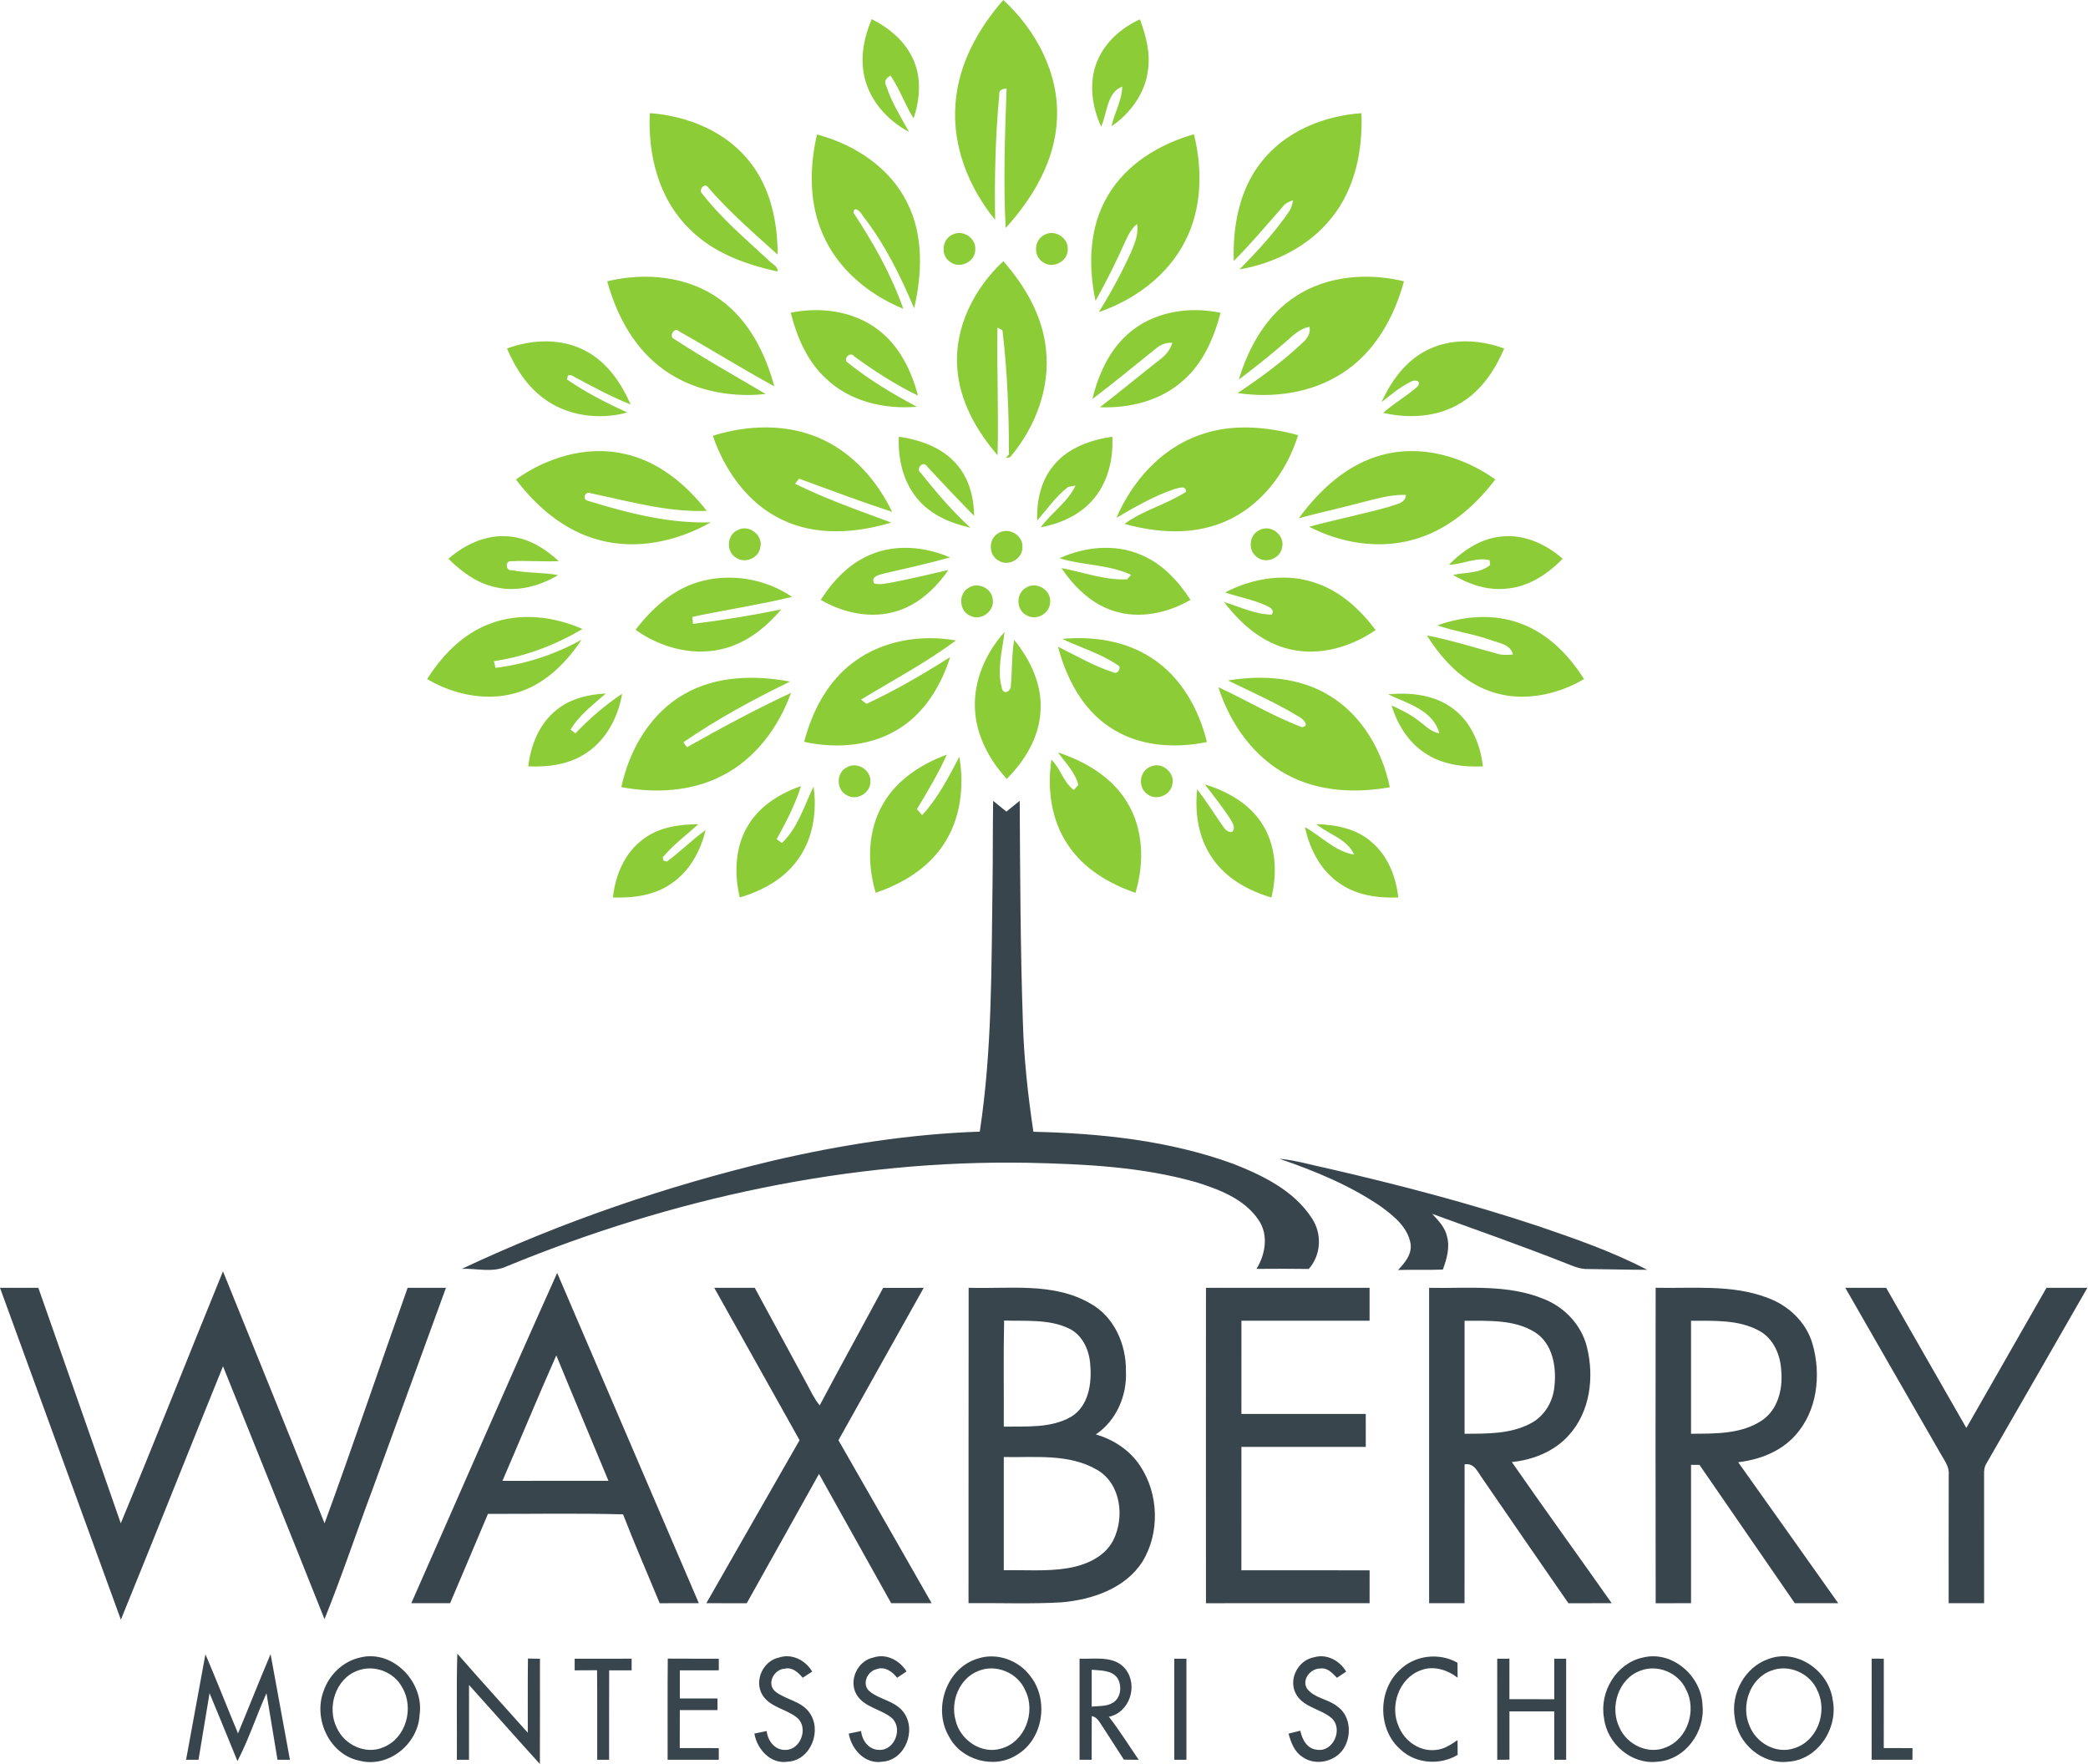 <?xml version="1.0" encoding="UTF-8" standalone="no"?><!DOCTYPE svg PUBLIC "-//W3C//DTD SVG 1.1//EN" "http://www.w3.org/Graphics/SVG/1.1/DTD/svg11.dtd"><svg width="100%" height="100%" viewBox="0 0 2862 2418" version="1.1" xmlns="http://www.w3.org/2000/svg" xmlns:xlink="http://www.w3.org/1999/xlink" xml:space="preserve" xmlns:serif="http://www.serif.com/" style="fill-rule:evenodd;clip-rule:evenodd;stroke-linejoin:round;stroke-miterlimit:2;"><path d="M1309.75,141.625c3.875,-53.292 30.792,-102.083 65.458,-141.625c44.792,41.25 76.542,100.417 73.542,162.5c-2.083,57.167 -32.75,108.708 -70.292,150.042c-3.333,-63.75 -1,-127.584 1.25,-191.334c-4.875,0.542 -10.875,1.834 -9.958,8.125c-5.417,57.167 -6.75,114.667 -5.708,172.084c-36.292,-44.417 -59.209,-101.834 -54.292,-159.792Zm-125.125,-37.292c-5.75,-26.333 -0.208,-53.666 10.25,-78.083c24.125,12.167 46.333,30.583 57.167,55.917c11.333,25.25 8.75,54.374 0.25,80.083c-12.125,-18.708 -18.834,-40.333 -31.709,-58.583c-5.25,2.833 -9.333,7.25 -6,13.583c7.25,22.625 20.042,42.917 31.459,63.583c-29.667,-15.708 -54.292,-43.166 -61.417,-76.5Zm318.833,-19.208c10.459,-26.667 33.25,-47 59.042,-58.583c8.125,21.958 14.458,45.5 11.083,69.125c-3.708,31.791 -23.958,59.666 -50,77.375c3.875,-18.417 14.334,-35.25 14.625,-54.375c-21.375,8.166 -20.416,36.666 -28.875,54.833c-12.625,-27.292 -17.166,-59.875 -5.875,-88.375Zm-612.75,69.958c52.167,3.75 105.375,25.459 137.834,67.834c27.833,35.541 37.375,81.791 37.375,126.083c-32.875,-29.667 -66.542,-58.792 -95.5,-92.375c-4.125,-6.875 -13.584,3.667 -8.292,8.333c26.333,34.209 59.625,62.25 91.083,91.542c4.125,5 13.5,8 12.5,15.583c-44.666,-9.75 -89.833,-26.167 -122.166,-59.916c-41,-40.709 -55.625,-100.792 -52.834,-157.084Zm837.417,67.917c32.5,-42.375 85.708,-64.292 138,-67.875c1.917,50.417 -8.542,103.625 -41.042,143.583c-30.875,38.792 -77.833,62.125 -126.083,70.542c24.208,-24.792 48.042,-50.208 67.625,-78.917c3.333,-4.666 4.667,-10.291 5.708,-15.833c-5.125,1.75 -10.291,3.792 -13.583,8.25c-22.208,25.292 -43.875,51.083 -67.625,75c-1.583,-47.083 7.417,-96.792 37,-134.75Zm-599.667,99.625c-19.583,-43.208 -19.125,-92.75 -8.625,-138.292c51.25,13.417 100.084,45.292 123.875,93.875c22.375,44.625 20.292,96.959 9.292,144.459c-18.875,-45.125 -40.875,-89.251 -71.167,-127.959c-2.041,-4.375 -11.583,-13.416 -11.958,-3.125c27.25,41.334 51.792,84.834 68.292,131.667c-46.834,-19.083 -88.959,-53.708 -109.709,-100.625Zm390.375,-55.042c25.375,-42.958 70.625,-70.25 117.709,-83.541c11.916,48.416 11.083,101.958 -12.292,146.916c-23.917,46.792 -69,80 -118.042,96.834c16.375,-26.459 31.25,-53.834 44.125,-82.167c5,-12.209 10.834,-25.167 8.084,-38.667c-6.959,6.084 -11.709,14.125 -15.334,22.5c-12.666,28.25 -26.333,56 -41.458,82.959c-10.25,-48.25 -8.917,-101.625 17.208,-144.834Zm-212.791,53.792c13.916,-6.917 31.916,5 30.708,20.583c0.417,17.084 -21.958,27.5 -34.917,16.625c-13.083,-9.041 -10.541,-31.333 4.209,-37.208Zm125.291,0.667c13.875,-8.209 33.334,3.583 32.167,19.75c0.417,16.5 -20.542,27.333 -33.833,17.583c-13.542,-8.125 -12.5,-30.417 1.666,-37.333Zm-119.208,182.291c-4.208,-55.458 23.208,-109.25 63.125,-146.333c29.958,33.958 54,75.333 58.5,121.167c5.75,52.625 -14.417,105.583 -47.833,145.791c-1.584,2.584 -4.459,2.417 -7.042,2.375l4.042,-4.458c0.083,-56.792 -2.167,-113.792 -8.834,-170.167c-1.708,-0.958 -5.166,-2.833 -6.875,-3.791c-1,58.333 1.75,116.75 0.125,175.083c-28.958,-33.667 -52.25,-74.542 -55.208,-119.667Zm-479.792,-118.791c51.875,-12.584 110.5,-7.25 154.5,24.833c39.334,28.125 62.167,73.417 74.459,119.125c-44.25,-24.25 -87.167,-50.875 -131.042,-75.792c-5.667,-5.875 -14.042,7.709 -6.417,10.792c40.875,26.75 83.625,50.583 125.625,75.542c-51.041,5.541 -105.5,-5.709 -146.125,-38.292c-36.625,-28.833 -58.833,-72 -71,-116.208Zm944.792,19.875c43.25,-27.792 98.167,-31.709 147.25,-19.875c-13.5,50 -40.833,98.75 -85.75,126.708c-41.792,26.708 -93.75,33.666 -142.208,26.458c31.75,-21.041 62.5,-43.833 90.25,-70c5.708,-5.375 9.833,-12.5 8.333,-20.666c-14.708,2.25 -24.667,13.875 -35.417,22.916c-20,17.084 -40.583,33.5 -61.541,49.334c13.458,-45.084 38.416,-89.209 79.083,-114.875Zm-693.292,23.125c40.709,-8.167 86,-2.459 119.625,23.291c29.042,21.792 45.834,55.917 54.792,90.375c-30.875,-15.042 -59.833,-33.583 -87.5,-53.833c-5.458,-7.75 -16.25,4.667 -8.583,8.792c29.291,23.458 61.583,42.875 94.708,60.333c-44.25,3.833 -91.75,-7.125 -124.542,-38.458c-25.875,-23.709 -40.041,-57.042 -48.5,-90.5Zm462.334,29.166c33.916,-30.416 83.291,-38.291 126.875,-28.958c-9.125,34.292 -23.709,68.625 -50.917,92.417c-30.792,28.083 -73.708,38.583 -114.542,37.041c27.667,-21.291 54.5,-43.625 82.042,-65.166c7.875,-5.834 14.542,-13.459 17.25,-23.125c-8.792,-0.917 -16.75,2.875 -23.25,8.416c-28.625,23.084 -57.042,46.459 -86.375,68.667c8.25,-33.208 22.667,-66.333 48.917,-89.292Zm-851.209,19.959c34.75,-12.834 75.375,-14.417 108.542,3.75c28.875,15.416 48.083,43.666 60.917,73c-28.292,-11.334 -55,-26 -81.75,-40.334l-4.167,0.417l-1.337,5.583c25.962,17.917 54.17,32.375 82.879,45.292c-39.125,10.667 -83.834,4.792 -116.292,-20.417c-22.542,-17.041 -37.833,-41.625 -48.792,-67.291Zm1260.71,2.458c32.75,-16.875 72.166,-14.958 106.083,-2.458c-12.458,29.291 -31,57.416 -58.75,74.208c-31.625,19.875 -71.292,22.25 -107,14c14.917,-13.417 32.667,-23.208 47.542,-36.542c5.083,-8.833 -5.875,-9.208 -10.917,-5.5c-14.292,7.042 -26.375,17.625 -38.875,27.25c13.042,-28.916 32.917,-56.416 61.917,-70.958Zm-978.625,117.167c48.708,-15.375 103.875,-16.917 150.791,5.291c42.542,19.875 74.875,57.125 94.959,98.959c-42.875,-13.996 -85.125,-29.917 -127.459,-45.459c-1.416,1.709 -4.208,5.167 -5.625,6.917c42.459,21.042 87.5,36.75 131.917,53.25c-48.25,14.5 -102.667,18.667 -149.25,-3.75c-47.042,-21.958 -78.792,-67.208 -95.333,-115.208Zm666.833,-0.875c43.5,-16 91.417,-11.917 135.375,-0c-15.625,50.75 -50.833,97.629 -100.625,118.625c-43.375,18.708 -92.708,15.5 -137.25,3.004c25.75,-18.879 57.667,-26.584 84.292,-43.921c0.083,-9.792 -10.959,-4.958 -16.584,-3.542c-27.875,9.459 -53.458,24.417 -78.791,39.129c21.625,-50.17 61.125,-94.795 113.583,-113.295Zm-411.833,2.125c29.083,4.333 59.166,14.625 78.916,37.541c17.292,19.292 23.917,45.625 24.292,71.004c-22.083,-22.295 -43.583,-45.17 -64.875,-68.17c-4.75,-8.25 -15.75,3.708 -8.583,8.916c21.25,26.5 43.208,52.667 68.458,75.5c-27.75,-6.329 -55.833,-18.042 -73.833,-41.041c-19.042,-23.292 -25.667,-54.25 -24.375,-83.75Zm213.583,37.708c19.708,-23.042 49.833,-33.333 79,-37.75c1.625,31.5 -6.417,64.792 -28.292,88.375c-18,20.042 -43.875,30.833 -69.833,36c14.542,-20.246 37.167,-34.458 47.708,-57.417c-2.5,0.5 -7.541,1.459 -10.041,1.917c-16.667,12.75 -28.709,30.375 -42.459,46c-1.083,-27.333 5.375,-56.208 23.917,-77.125Zm-738.458,20.917c42.371,-30.25 96.958,-46.834 148.666,-35.125c46.167,10 84.417,41.583 112.875,78.166c-54.083,2.125 -106.416,-13.25 -158.791,-24.083c-8.042,-3.667 -12.75,8.625 -3.917,10.333c54.417,16.792 110.708,31.25 168.167,29.504c-46.25,26.33 -102.625,38.455 -154.625,23.746c-46.167,-12.579 -84.046,-45.041 -112.375,-82.541Zm1187.58,-33.667c53.333,-14.417 110.792,2.167 154.833,33.625c-28.375,37.5 -66.25,70.083 -112.416,82.583c-47.542,13.292 -99.334,4.75 -142.709,-17.708c36.542,-9.996 73.792,-17.246 110.292,-27.583c8.625,-3.334 21.542,-4.288 22.458,-16.042c-20.041,-0.875 -39.416,5.004 -58.666,9.671c-29.25,8.037 -58.959,14.287 -88.209,22.246c28.459,-39.084 66.542,-74.25 114.417,-86.792Zm-883.792,103.167c15.375,-8.75 35.834,7.125 31.042,24.208c-2.583,14.708 -21.917,22.167 -33.792,13.083c-13.291,-8.458 -11.75,-30.916 2.75,-37.291Zm715.875,-0.33c15.042,-7.837 34.459,7.038 30.584,23.58c-2.042,16.166 -24,23.875 -35.709,12.625c-11.833,-9.417 -8.958,-30.5 5.125,-36.205Zm-357.833,4.205c13.75,-8.459 33.583,3.208 32.375,19.416c0.625,15.625 -18.5,26.875 -31.875,18.834c-15,-7 -15.25,-30.834 -0.5,-38.25Zm-754.333,35.333c22.541,-19.792 52.208,-33.5 82.75,-30.625c26.25,1.958 49.583,16.375 68.5,33.875c-21.875,0.958 -43.75,-0.958 -65.542,0.125c-8.667,-0.667 -6.958,14.125 1.292,12.292c20.875,4.166 42.458,2.791 63.333,6.75c-25.337,15.083 -55.875,23.416 -85.208,16.708c-25.459,-5.25 -47.042,-21.083 -65.125,-39.125Zm1371.29,8.25c19.584,-20 44.667,-36.625 73.25,-38.875c30.5,-2.917 60.209,10.75 82.709,30.583c-20.667,21.417 -47.542,38.917 -77.917,41.084c-25.542,2.458 -50.667,-5.917 -72.333,-18.875c16.833,-3.75 36.875,-1.875 50.833,-13.542c-0.167,-1.667 -0.542,-5 -0.708,-6.667c-18,-4.583 -37.209,5.834 -55.834,6.292Zm-792.75,-13.875c34.75,-14.875 74.959,-10.917 109.042,3.792c-29.417,8.208 -59.25,14.833 -89.042,21.708c-6.833,2.042 -20.375,3.708 -15.041,13.917c8.083,2.291 16.416,-0.042 24.5,-1.292c25.958,-5.042 51.625,-11.208 77.375,-17.083c-17.25,24.625 -40.334,46.75 -69.584,55.958c-35.208,11.625 -74.083,3.167 -105.5,-15c16.75,-26.125 39.084,-50 68.25,-62Zm259,4.917c34.417,-15.709 75.5,-20.042 110.959,-5.042c29.333,11.917 51.708,35.917 68.625,62.042c-31.459,18.333 -70.542,26.75 -105.792,15.041c-30.208,-9.625 -53.667,-32.875 -71.125,-58.541c29.875,5.458 59.417,16.916 90.042,15.375c1.375,-1.542 4.083,-4.625 5.458,-6.167c-30.708,-14.333 -66,-12.792 -98.167,-22.708Zm-494.416,32.416c42.625,-12.541 91.291,-4.583 127.833,20.542c-45.125,10.917 -91.167,17.75 -136.458,27.417c0.166,2.416 0.416,7.208 0.541,9.625c40.625,-5.084 81.042,-11.667 121.167,-19.834c-19.792,23.167 -44.333,43.417 -73.917,52.334c-42.75,13.208 -90.125,1.166 -125.833,-24.417c22.292,-29.042 50.833,-55.167 86.667,-65.667Zm721.541,14.459c38.25,-20.042 84.834,-27.5 126.084,-12.292c33.041,11.583 59.458,36.292 80.166,63.833c-33.75,23.25 -76.708,35.875 -117.416,26.375c-37.292,-8.5 -67.625,-34.708 -90.125,-64.625c21.541,6.25 42.333,16.959 65.208,17.084c4.708,-7.167 -4.083,-10.667 -8.875,-12.959c-17.708,-7.791 -36.833,-11.25 -55.042,-17.416Zm-351.958,-6.167c12.417,-8.667 31.75,0.042 33.292,15.167c3.166,16.125 -15.459,30.5 -30.209,23.166c-15.708,-5.833 -17.583,-30 -3.083,-38.333Zm79.25,-0.458c13.958,-9 34.208,3.208 32.792,19.75c-0.042,15.375 -18.542,26.125 -31.875,18.375c-14.959,-6.875 -15.459,-30.5 -0.917,-38.125Zm-734.917,49.458c40.959,-15.667 87.292,-10.125 126.792,7.292c-37.417,21.916 -78.5,37.791 -121.542,44.041c0.584,2.334 1.709,6.917 2.292,9.209c41.333,-5.209 81.496,-18.375 117.917,-38.584c-20.167,30.292 -47.129,57.959 -82.125,70.417c-42.792,15.625 -91.125,6.125 -129.584,-16.458c20.75,-32.709 49.209,-62.292 86.25,-75.917Zm1298.54,2.292c36.5,-13.167 77.833,-16.417 114.625,-2.334c37.042,13.625 65.667,43.209 86.375,75.959c-38.5,22.625 -86.958,32.125 -129.708,16.375c-37.167,-13.25 -65.209,-43.459 -85.625,-76.209c32.291,6.25 63.708,16.167 95.416,24.792c7.25,2.417 14.917,2 22.5,1.333c-3.458,-14.25 -19.833,-15.708 -31.25,-20.041c-23.625,-8.459 -48.791,-11.542 -72.333,-19.875Zm-633.917,113.916c-1.791,-38.708 15,-76.375 40.584,-104.791c-3.084,25.833 -11.084,53.083 -3.167,78.625c3.333,8.166 12.292,1.5 11.833,-5.25c1.834,-20.875 1.084,-41.917 4.542,-62.625c22.417,27.5 38.833,62.166 36.042,98.375c-2,35.583 -21.584,67.5 -46.25,92.166c-24.167,-26.416 -42.167,-60.166 -43.584,-96.5Zm-165.833,-63.875c39.542,-29.333 91.833,-37.875 139.708,-29.375c-40.916,30.625 -86.375,54.542 -129.958,81.042c1.833,1.458 5.542,4.375 7.417,5.875c39.708,-18.458 77.666,-40.667 114.666,-64.042c-12.041,37.709 -33.416,74.125 -67.166,96.209c-38.667,25.916 -88.292,29.75 -132.875,19.875c10.916,-42.167 32.416,-83.417 68.208,-109.584Zm285.625,-31.5c42.125,-3.916 86.583,2.542 122.417,26.167c40.083,25.708 64.666,69.833 75.75,115.208c-44.625,9.209 -94.084,5.875 -132.75,-20.166c-38.167,-24.917 -59.959,-67.625 -71.375,-110.542c25.083,12.375 49.5,26.792 76.291,35.292c5.917,3.208 11.792,-7.875 5.334,-10.125c-23.042,-16 -50.584,-23.625 -75.667,-35.834Zm-517.125,75.042c43.458,-24.667 95.917,-25.5 143.917,-16.542c-50.459,24.5 -100.042,51.375 -146.25,83.25c1.25,1.667 3.75,5.042 5,6.709c46.708,-26.292 93.916,-51.792 142.541,-74.417c-17,47.125 -49,90.542 -94.416,113.5c-42.25,21.917 -92.042,24.167 -138.125,15.625c11,-51.667 40.166,-101.917 87.333,-128.125Zm744.208,-18.042c47,-7.833 98.25,-4.625 139.625,21.042c44.334,27 71.792,75.375 82.167,125.292c-47,8.375 -97.708,6 -140.375,-16.959c-46.667,-24.625 -78.833,-70.666 -94.583,-120.166c38.416,17.666 74.875,39.916 114.541,54.75c11.292,-1.459 1.584,-11.334 -3.458,-13.875c-31.333,-19.167 -65,-34 -97.917,-50.084Zm-921,40.875c18.959,-15.916 43.959,-21.791 68.167,-23.041c-17.167,15.291 -36.292,29.375 -48.25,49.416c1.625,1.334 4.917,3.959 6.542,5.292c19.333,-20.375 40.708,-38.667 64.041,-54.375c-5.333,31.833 -21.5,63 -48.875,81.083c-23.208,15.834 -52.212,19.709 -79.708,18.459c3.25,-28.917 14.958,-58.167 38.083,-76.834Zm1140.42,-21.916c30.708,-2.875 64.125,0.5 89.375,19.916c24.708,18.459 37.25,48.875 40.583,78.834c-27.5,1.291 -56.416,-2.584 -79.625,-18.375c-22.833,-14.959 -37.708,-39.375 -45.5,-65.084c12.417,5.667 24.917,11.625 35.792,20c9.417,6.709 17.583,16.209 29.583,18.167c-8,-31.583 -44.208,-41.125 -70.208,-53.458Zm-452.375,79.625c36.875,12.291 73,33.166 93.875,67c23.417,37.083 24.625,84.291 12.25,125.416c-36.083,-12.333 -70.875,-33 -92.333,-65.333c-23.292,-33.917 -28.834,-77.083 -22.875,-117.125c12.625,12.125 16.416,31.25 30.708,41.5c1.583,-1.708 4.667,-5.125 6.25,-6.833c-4.333,-17.459 -17.833,-30.334 -27.875,-44.625Zm-239.458,69.916c18.916,-32.708 52.333,-54 87.041,-66.916c-11.75,25.916 -26.208,50.458 -41,74.708c1.75,2.083 5.334,6.25 7.125,8.333c21.584,-23.416 36.334,-52 50.959,-80.083c7.083,41.333 1.708,86.292 -22.417,121.458c-21.5,32.125 -56.208,52.709 -92.167,65c-12,-40.083 -11.291,-85.791 10.459,-122.5Zm-49.875,-49.541c13.625,-8.125 32.833,3.375 32.083,19.208c0.75,15.75 -18.375,27.292 -31.958,19.25c-15.167,-7.083 -15.292,-31.292 -0.125,-38.458Zm416.125,-0.834c15.166,-7.375 33.958,8 29.833,24.375c-2.458,15.542 -23.292,23.042 -35.125,12.625c-12.583,-9.416 -9.625,-31.583 5.292,-37Zm74.458,24.209c29.833,9.333 59.167,25.208 76.917,51.791c20.583,29.959 22.75,68.875 14.25,103.375c-31.25,-9.375 -61.792,-26 -80.542,-53.458c-19.375,-27.333 -24.708,-62.125 -21.167,-94.875c12.959,16.417 23.75,34.375 35.875,51.375c2.334,4.5 12.042,11.875 14.209,3.292c1.125,-5 -2.167,-9.417 -4.417,-13.5c-10.667,-16.75 -23.25,-32.167 -35.125,-48Zm-625,54.583c16.042,-25.917 43.292,-42.292 71.417,-52.25c-8.042,25.667 -20.584,49.542 -33.334,72.833c1.792,1.334 5.417,3.959 7.25,5.25c21.834,-21 30.5,-50.875 43.334,-77.416c4.916,34.916 -0.917,72.625 -22.459,101.333c-18.916,26 -48.458,41.75 -78.708,50.792c-7.958,-33.459 -6.542,-70.959 12.5,-100.542Zm-143.375,19.5c21.292,-15.5 48.333,-19.417 74.083,-19.375c-16.5,14.917 -34.583,28.292 -48.875,45.458l1.167,4.417l4.5,1.292c18.458,-13.417 34.625,-29.792 53.125,-43.209c-6.792,28.667 -21.875,56.459 -46.75,73.209c-23.208,16.333 -52.458,20.25 -80.208,19.166c3.208,-31.041 16.666,-62.708 42.958,-80.958Zm921,-19.5c26.958,0.5 55.417,6.333 76.125,24.708c22.167,18.834 33.25,47.459 36.333,75.75c-27.75,1.167 -56.958,-2.916 -80.208,-19.125c-26.083,-17.541 -41.292,-47.125 -47.667,-77.208c22.417,12.333 41.125,33.417 67.292,37.583c-9.333,-21.416 -34.833,-27.791 -51.875,-41.708Z" style="fill:#8bcc37;fill-rule:nonzero;"/><path d="M1360.46,1212.54c0.584,-38.292 0.167,-76.542 0.834,-114.834c6.041,4.875 12.083,9.75 18.166,14.709c6.042,-4.959 12.125,-9.875 18.25,-14.792c0.584,100.958 0.917,201.958 4.334,302.917c1.416,50.5 6.958,100.791 14.416,150.708c92.375,2.125 186.084,12 273.417,43.75c40.833,16 83.667,36.708 108.25,74.708c14.25,21.125 12.833,50.5 -4.25,69.584c-23.917,-0.375 -47.75,-0.25 -71.625,-0.084c12.292,-19.916 16.833,-46.75 2.833,-67.041c-19.375,-28.917 -53.958,-41.875 -85.833,-51.875c-74.5,-21.084 -152.5,-24.792 -229.5,-26.5c-245.042,-4.5 -489.083,48.833 -715.125,141.875c-19.292,9.083 -41.083,2.75 -61.458,3.416c136.5,-64.208 280.083,-113.416 426.791,-148.333c92.875,-21.583 187.584,-36.417 283,-39.667c17.167,-112.041 15.834,-225.583 17.5,-338.541Zm393.167,375.708c21.917,1.875 43.042,8.417 64.5,12.833c97.833,22.5 195.125,47.834 290.417,79.5c50.708,17.334 101.666,34.959 149.25,59.875c-27.25,-0.041 -54.459,-0.833 -81.667,-1.083c-9.833,0.292 -18.958,-3.583 -27.875,-7.167c-61.208,-24.166 -123.333,-46.041 -185.208,-68.458c8.541,9.167 18,18.792 20.541,31.625c3.917,15.125 -0.708,30.5 -5.875,44.75c-20.458,0.792 -40.958,-0 -61.416,0.583c9.291,-9.875 19.541,-21.791 17.083,-36.5c-3.958,-22.375 -23.125,-37.666 -40.375,-50.375c-42.583,-29.125 -90.75,-48.958 -139.375,-65.583Zm-1588.08,499.667c47.583,-114.75 93.125,-230.375 140.083,-345.375c46.458,115.125 93.417,230.041 139.25,345.416c39.167,-107.166 75.625,-215.333 113.875,-322.833c17.458,-0 35,-0 52.5,0.042c-33.208,91.375 -66.583,182.75 -99.875,274.125c-22.458,59.875 -42.667,120.708 -66.583,180c-46,-115.667 -92.709,-231.084 -139.125,-346.584c-46.959,115.667 -92.834,231.75 -140,347.334c-55.042,-151.709 -110.5,-303.209 -165.667,-454.875c17.5,-0.042 35,-0.042 52.542,-0.042c37.666,107.583 75.625,215.083 113,322.792Zm398.208,109.5c66.75,-150.834 132.292,-302.25 199.958,-452.667c64.625,150.917 129.5,301.75 194.167,452.667c-17.875,-0 -35.792,-0.042 -53.667,0.041c-16.708,-40.583 -34.333,-80.833 -50.166,-121.791c-61.667,-1.75 -123.459,-0.5 -185.209,-0.667c-17.083,40.875 -34.666,81.542 -51.875,122.375c-17.75,0.083 -35.5,0.042 -53.208,0.042Zm124.958,-167.709c48.417,0 96.875,0.042 145.292,-0.041c-23.708,-57.334 -47.958,-114.459 -71.5,-171.875c-25.212,57.041 -49.083,114.666 -73.792,171.916Zm290.334,-264.541c18.5,-0.084 36.958,-0.042 55.458,-0.042c23.75,43.625 47.333,87.333 71.042,130.958c5.583,10.292 10.458,21.084 18,30.209c28.541,-53.917 58.166,-107.292 86.958,-161.084c18.542,-0.125 37.083,-0.083 55.625,-0.041c-38.875,69.666 -78.083,139.166 -116.875,208.875c42.708,74.375 85.208,148.875 127.75,223.375c-18.5,0.041 -36.958,-0 -55.458,-0c-33.042,-59 -65.875,-118.167 -98.959,-177.167c-33.083,59.042 -65.875,118.25 -99.041,177.25c-18.459,-0.125 -36.917,-0.083 -55.375,-0.083c42.583,-74.5 85.083,-149 127.791,-223.417c-38.833,-69.667 -78,-139.167 -116.916,-208.833Zm348.5,432.208c0.166,-144.125 -0.125,-288.208 0.166,-432.292c55.625,1.834 116.042,-7.833 166.542,21.379c32.875,18.121 49.625,56.246 49.042,92.788c1.666,33.542 -13.042,67.833 -41.25,86.875c24.333,7 46.708,21.625 60.708,43.042c25.5,38.208 27.292,91.75 3.292,131.125c-23.667,37.083 -69,52.25 -110.834,55.958c-42.5,2.5 -85.125,0.625 -127.666,1.125Zm48.791,-387.375c-1.083,48.458 -0.208,96.958 -0.458,145.417c30.833,-0.584 64.25,2.5 92.042,-13.375c23.958,-14.25 28.75,-45.209 26.5,-70.709c-1,-20.583 -10.792,-42.375 -30.5,-51.083c-27.417,-12.417 -58.334,-9.25 -87.584,-10.25Zm-0.458,187.083c-0.042,51.709 -0.042,103.459 -0,155.167c29.125,-0.583 58.542,1.917 87.458,-2.792c24.25,-4 50.042,-14.833 62.209,-37.541c16.416,-31.75 11.125,-78.334 -21.917,-97.375c-38.583,-22.459 -85.042,-16.584 -127.75,-17.459Zm277.125,200.375c-0.125,-144.125 -0.083,-288.208 0,-432.333c74.75,0.042 149.5,-0 224.25,0.042l0,45.083c-58.542,0.042 -117.083,0.042 -175.625,-0c-0.125,42.583 -0.042,85.167 -0.042,127.792l170.417,-0c0.042,15.041 0.042,30.083 0.042,45.166c-56.834,0 -113.667,-0.041 -170.459,0c-0.041,56.375 -0.041,112.709 -0.041,169.084c58.583,0.083 117.166,-0.167 175.75,0.125c-0.042,14.958 -0.084,29.958 -0.042,45c-74.75,0.041 -149.5,-0.042 -224.25,0.041Zm305.875,-432.291c52.583,1.041 107.75,-5.334 157.625,15.458c28.542,11.333 51.583,36.083 58.792,66.208c10,40.584 4.333,87.75 -24.375,119.75c-19.75,22.625 -49.25,34.417 -78.667,37.375c45.042,64.875 91.417,128.834 136.875,193.459c-19.792,0.041 -39.542,-0.042 -59.292,0.083c-39.333,-56.583 -78.291,-113.417 -117.333,-170.167c-6.625,-8.75 -11.375,-22.625 -25,-20.166c-0.125,63.416 0.042,126.833 -0.083,190.291c-16.209,-0.041 -32.375,-0.041 -48.542,-0.041c-0.042,-144.084 -0.042,-288.167 0,-432.25Zm48.583,45.125l0,154.875c30.459,-0.084 62.834,0.541 90.5,-14.125c18.917,-9.792 30.917,-29.917 32.667,-50.917c3,-26.583 -2.375,-58.458 -26.542,-74c-28.666,-17.958 -64.208,-15.542 -96.625,-15.833Zm261.959,387.208c-0.292,-144.125 -0.209,-288.292 -0.042,-432.417c51.042,1.167 104.167,-4.875 153,13.625c28.875,10.375 53.625,33.625 62.083,63.625c12.084,42.167 6.459,92.292 -24.083,125.459c-19.875,22.041 -48.958,33.083 -77.917,36.375c45.75,64.375 91.542,128.75 137.167,193.25c-19.875,0.041 -39.708,-0 -59.542,-0c-43.5,-63.209 -87.041,-126.459 -130.625,-189.584c-2.875,0 -8.666,0 -11.583,0.042c-0.042,63.167 0,126.375 0,189.542c-16.167,-0 -32.333,-0 -48.458,0.083Zm48.458,-387.208l0,154.875c32.708,-0.209 68.5,0.791 96.917,-18.084c22.041,-14.541 29.041,-43 26.75,-67.958c-0.959,-21.667 -10.542,-44.5 -30.375,-55.167c-28.417,-15.5 -62,-13.458 -93.292,-13.666Zm211.458,-45.125c18.625,-0.084 37.334,-0.042 56,-0.042c36.709,64 73.125,128.167 109.917,192.125c36.583,-64.042 73.167,-128.125 109.833,-192.125c18.625,-0 37.292,-0.042 56,0.042c-46,80.208 -92,160.416 -138.166,240.5c-2.959,4.541 -3.542,9.916 -3.375,15.25c0.125,58.833 0.041,117.666 0.041,176.5l-48.583,-0c0,-58.875 -0.083,-117.75 0.083,-176.584c0.959,-11 -6.541,-19.791 -11.416,-28.833c-43.584,-75.542 -86.917,-151.208 -130.334,-226.833Zm-1903.12,646.875c0.334,-48.5 -0.708,-97 0.584,-145.459c31.833,36.417 64.375,72.25 96.625,108.375c0.166,-33.916 -0.25,-67.791 0.208,-101.666c4.125,0.041 12.333,0.208 16.458,0.291c-0.041,48.084 0.125,96.167 -0.083,144.25c-32.583,-35.916 -64.667,-72.291 -97.125,-108.333c-0.042,34.167 0.042,68.333 -0.042,102.542c-5.541,-0.042 -11.083,-0.042 -16.625,-0Zm-344.666,-144.667c15.416,35.917 29.625,72.375 44.666,108.5c15.042,-36.167 29.375,-72.583 44.667,-108.625c8.75,48.25 17.708,96.5 26.5,144.75c-5.708,-0.042 -11.375,-0 -17.042,-0c-5.041,-30.417 -10.083,-60.792 -15.083,-91.208c-13.792,30.791 -24.25,63.125 -39.792,93.041c-12.583,-31.125 -25.458,-62.083 -38.25,-93.083c-5.041,30.417 -10.041,60.833 -15.125,91.25c-5.708,-0 -11.375,-0.042 -17.041,-0c8.75,-48.208 17.75,-96.417 26.5,-144.625Zm212.208,4.458c45.375,-11.166 88.083,34.542 81.333,78.917c-2.125,39.833 -42.75,72.875 -82.291,62.583c-41.375,-8.333 -63.875,-57.75 -49.125,-95.875c7.666,-22.291 26.875,-40.583 50.083,-45.625Zm-3.667,18.084c-30.375,10.958 -42.458,50.5 -28.416,78.375c10.375,23.333 39.625,37.208 63.708,26.625c31.208,-12.209 42.583,-53.917 25.958,-81.959c-11.208,-21.416 -38.708,-31.791 -61.25,-23.041Zm554.75,32.958c-11.416,-19.375 1.084,-46.542 23,-51c17.792,-5.875 36.292,3.833 45.417,19.292c-3.25,2.083 -9.75,6.333 -13,8.416c-6.125,-7.083 -14.042,-14.791 -24.333,-12.458c-14.667,0.542 -25.709,20.333 -13.459,31.167c14.292,11.416 35.209,13.041 46.584,28.5c18.375,24.25 2.541,66.041 -29.167,67.875c-23.667,3.708 -42.125,-16.917 -45.875,-38.542c5.583,-1.25 11.208,-2.417 16.875,-3.5c1.333,13.208 11.083,26.375 25.5,25.875c21.167,0.375 32.167,-30.458 16.333,-44c-14.833,-12.208 -37.333,-14.167 -47.875,-31.625Zm129.459,0.212c-11.667,-19.337 0.875,-46.754 22.833,-51.212c17.792,-5.958 36.042,3.917 45.417,19.083c-4.334,2.834 -8.625,5.75 -12.875,8.667c-6.625,-8.5 -16.917,-16 -28.209,-11.75c-12.75,2.833 -20.583,20.542 -9.916,30.083c14.041,11.75 35,13.209 46.583,28.459c18.792,24.166 3,66.208 -28.792,68.25c-23.708,3.833 -42.166,-16.834 -46,-38.5c5.625,-1.25 11.25,-2.417 16.959,-3.542c1.208,13.125 10.791,26.042 25,25.875c21.375,0.75 32.625,-30.208 16.833,-43.917c-14.792,-12.25 -37.167,-14.208 -47.833,-31.496Zm166.041,-49.795c26.084,-8.625 56.084,2.333 72.084,24.291c25.583,32.5 17.583,86.417 -18.625,107.75c-31.042,20.042 -76.625,7.334 -93.209,-25.541c-22.208,-37.917 -3.333,-93.792 39.75,-106.5Zm0.292,17.166c-25.833,10.209 -38.167,41.709 -30.792,67.625c6.084,26.542 35,46.792 62.042,38.667c32.917,-8.583 48.333,-50.208 33.458,-79.708c-10.083,-24.292 -40.416,-37 -64.708,-26.584Zm435.208,30.375c-10,-19.916 3.834,-45.625 25.5,-49.333c17.417,-5.042 35.084,4.667 43.834,19.708c-4.25,2.792 -8.459,5.625 -12.625,8.459c-6.25,-6.334 -13.042,-14.292 -23,-12.709c-13.167,-0.125 -25.584,15 -18.125,27.417c10,13.337 28.791,14.208 41.375,24.333c17.25,11.75 20.041,36.709 10.958,54.375c-10.125,21.042 -40,28.75 -58.875,14.834c-10.833,-7.125 -15.458,-19.792 -18.667,-31.709c4.042,-1 12.125,-3.041 16.167,-4.041c2.333,12.083 9.375,25.166 23.208,26.166c22.042,3.25 35.625,-28.458 19.875,-43.166c-15.208,-13.292 -39.875,-14.834 -49.625,-34.334Zm143.042,-32.125c20.583,-20.166 53.958,-23.875 78.875,-9.666c-0,6.791 0.042,13.583 0.167,20.458c-14.209,-10.792 -33.209,-16.958 -50.5,-10.125c-29.875,10.75 -43.042,49.083 -30.167,77.167c7.917,19.958 29.042,34.75 50.875,32c11.167,-0.834 20.708,-7.334 29.708,-13.459c-0.041,6.75 0,13.5 0.125,20.25c-24.208,14.625 -57.333,12.25 -78.166,-7.25c-31.625,-27.25 -31.584,-81.458 -0.917,-109.375Zm333.083,-16.833c40.209,-9.958 80.292,25.458 81.625,65.417c3.875,36.708 -23.916,74.958 -61.791,77.375c-35.75,4.333 -69.292,-25.042 -73.25,-60.084c-6.417,-35.787 17.166,-75.083 53.416,-82.708Zm-3.541,18.083c-30.375,10.917 -42.584,50.542 -28.417,78.417c10.417,23.208 39.542,37.083 63.583,26.583c30.25,-11.791 42.209,-51.541 27.375,-79.458c-10.416,-22.875 -39.083,-34.792 -62.541,-25.542Zm175.666,-16.083c38.792,-14.667 82.584,16.083 87.917,55.792c8.042,38.75 -20.083,82.416 -60.875,85c-35.792,4.333 -69.333,-25 -73.292,-60.084c-5.833,-33.291 13.834,-69.666 46.25,-80.708Zm3.709,16.042c-29.417,10.5 -41.917,48.083 -29.709,75.666c9.042,23.459 36.709,39.125 61.209,30.625c31.458,-9.416 45.833,-49.083 32.291,-77.916c-9.541,-24.375 -39.208,-38.084 -63.791,-28.375Zm-1640.12,-16.417c26.041,-0.042 52.041,-0 78.083,-0.042l-0,16c-10.292,-0.041 -20.542,-0.041 -30.792,-0.041c-0.166,40.833 -0.041,81.708 -0.083,122.583c-5.458,-0.042 -10.917,-0 -16.292,0.042c-0.166,-40.917 0.25,-81.834 -0.208,-122.75c-10.25,0.125 -20.5,0.166 -30.708,0.166l-0,-15.958Zm127.416,138.5c0.125,-46.208 -0.25,-92.417 0.209,-138.625c23.291,0.208 46.625,0.042 69.916,0.125c0.042,3.958 0.042,11.958 0.042,15.917c-17.833,-0 -35.667,0.041 -53.458,0.041c-0.042,12.792 -0.042,25.667 -0,38.542c17.208,-0.042 34.416,-0 51.666,-0.042l0,16l-51.666,0c-0.042,17.334 -0.042,34.667 -0.084,52.042c17.834,0.042 35.667,0.042 53.5,0.042l0,16c-23.375,-0.042 -46.75,-0 -70.125,-0.042Zm564.625,-138.5c21,0.75 47.834,-4.708 62.834,14.125c17.833,22.167 6.041,59.708 -22.625,65.417c14.708,18.875 27.291,39.333 40.916,59.041c-6.833,-0.083 -13.625,-0.208 -20.375,-0.25c-9.791,-15.541 -20.041,-30.75 -29.791,-46.25c-3.792,-5.333 -6.959,-12.291 -14.209,-13.375c-0.25,19.917 -0.083,39.875 -0.125,59.792l-16.625,-0c-0.041,-46.167 -0.041,-92.333 0,-138.5Zm16.667,15.125c-0.083,16.833 -0.042,33.708 0,50.542c9.958,-1 21.042,0.041 29.792,-5.792c10.708,-7.125 11.833,-23.542 5.208,-33.75c-8.125,-10.708 -23,-9.792 -35,-11Zm113.167,-15.125c5.5,-0.042 11.083,-0.042 16.666,-0l0,138.542c-5.583,-0.042 -11.125,-0.042 -16.625,-0c-0.083,-46.209 -0.041,-92.375 -0.041,-138.542Zm442.666,-0c5.542,-0.042 11.084,-0.042 16.709,-0.042l-0,55.542c20.458,0.042 40.958,-0 61.458,0.042l0,-55.542c5.417,-0.042 10.833,-0.042 16.333,-0c-0.041,46.167 0,92.333 0,138.5c-5.5,-0 -10.916,-0 -16.291,0.042c-0.084,-22.125 -0.042,-44.209 -0.042,-66.334c-20.5,-0.041 -40.958,-0.041 -61.417,0c-0.041,22.042 -0.083,44.084 0,66.167c-5.625,0.042 -11.208,0.083 -16.708,0.208c0,-46.208 0,-92.375 -0.042,-138.583Zm513.209,138.5c0.083,-46.208 -0.084,-92.375 0.083,-138.583c4.167,0.041 12.458,0.083 16.583,0.083c0,40.833 0.084,81.625 -0.041,122.458c13.083,0.042 26.208,0.125 39.375,0.125c-0.084,5.292 -0.125,10.584 -0.084,15.917c-18.666,-0 -37.291,0.042 -55.916,-0Z" style="fill:#38454c;fill-rule:nonzero;"/></svg>